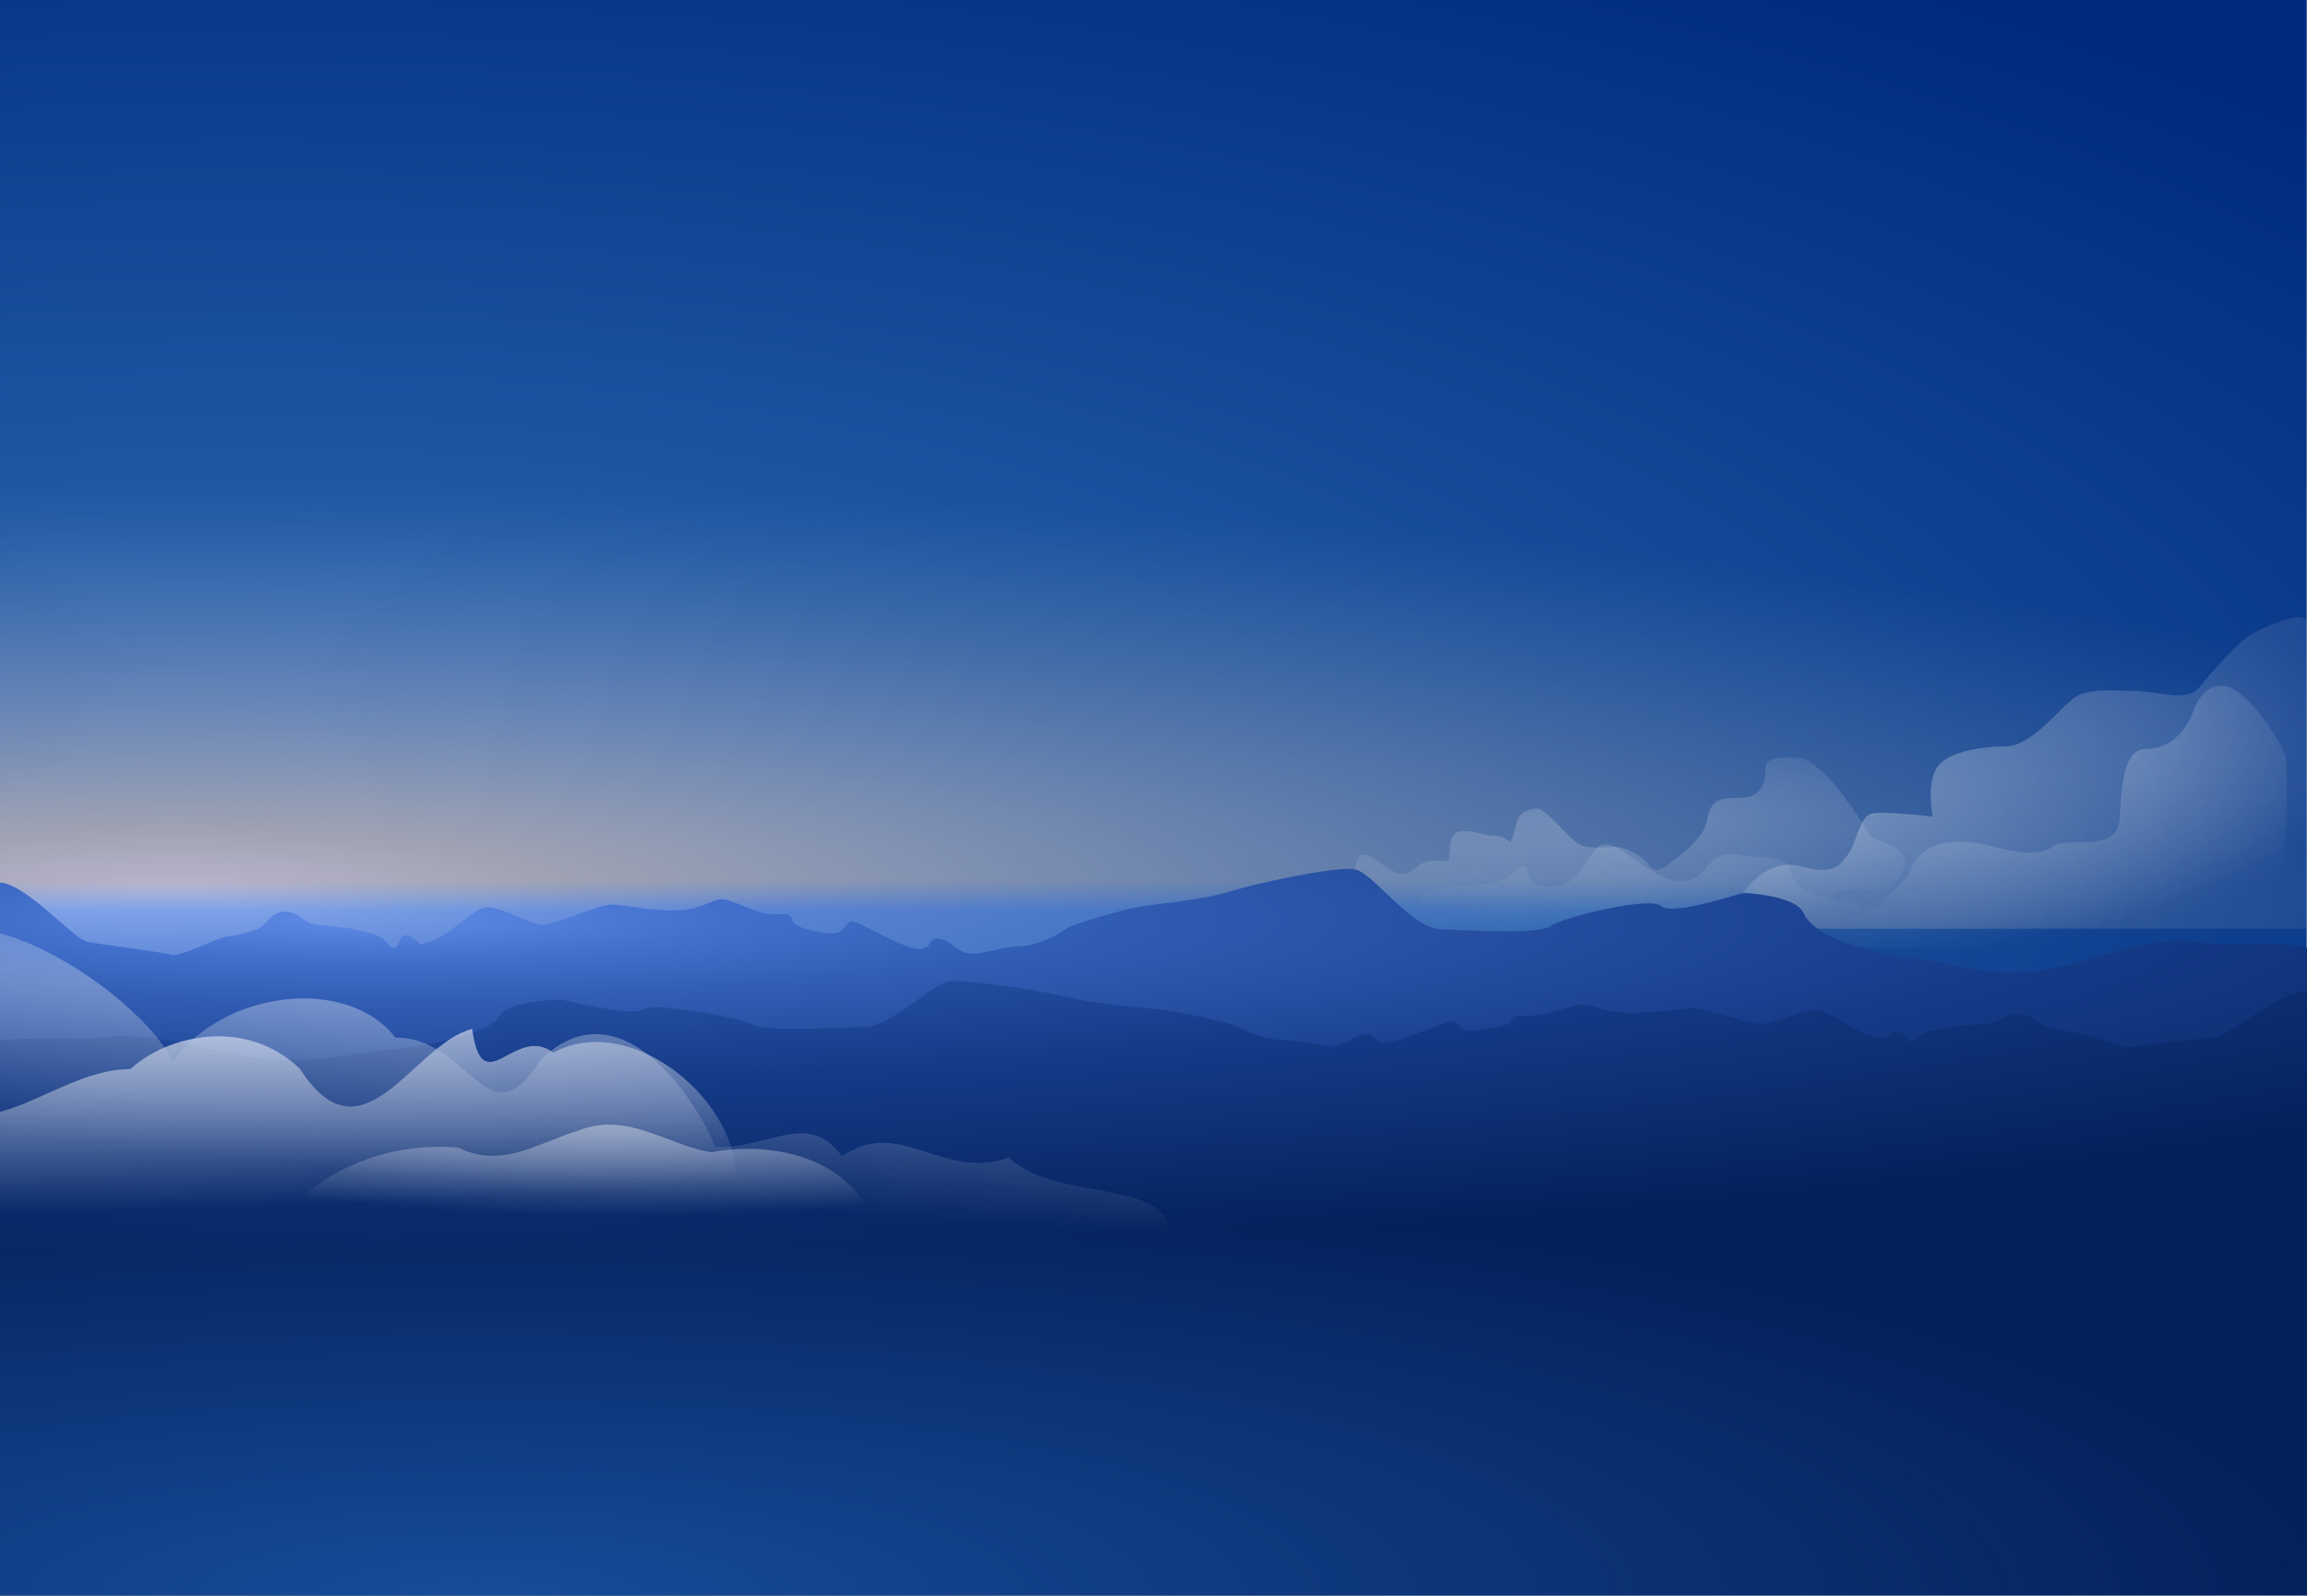 <?xml version="1.0" encoding="UTF-8"?>
<svg version="1.1" viewBox="0 0 1604.153 1109.804" xmlns="http://www.w3.org/2000/svg" xmlns:xlink="http://www.w3.org/1999/xlink">
 <defs>
  <filter id="r" color-interpolation-filters="sRGB">
   <feGaussianBlur stdDeviation="11.704"/>
  </filter>
  <filter id="w" color-interpolation-filters="sRGB">
   <feGaussianBlur stdDeviation="10.205"/>
  </filter>
  <filter id="u" x="-.06" y="-.13" width="1.13" height="1.25" color-interpolation-filters="sRGB">
   <feGaussianBlur stdDeviation="14.569"/>
  </filter>
  <filter id="t" x="-.04" y="-.13" width="1.07" height="1.27" color-interpolation-filters="sRGB">
   <feGaussianBlur stdDeviation="13.998"/>
  </filter>
  <filter id="s" x="-.04" y="-.11" width="1.09" height="1.23" color-interpolation-filters="sRGB">
   <feGaussianBlur stdDeviation="17.769"/>
  </filter>
  <filter id="x" x="-.04" y="-.16" width="1.08" height="1.33" color-interpolation-filters="sRGB">
   <feGaussianBlur stdDeviation="10.406"/>
  </filter>
  <filter id="v" x="-.03" width="1.05" color-interpolation-filters="sRGB">
   <feGaussianBlur stdDeviation="10.047"/>
  </filter>
  <linearGradient id="a">
   <stop stop-color="#fff" offset="0"/>
   <stop stop-color="#fff" stop-opacity="0" offset="1"/>
  </linearGradient>
  <linearGradient id="b">
   <stop stop-color="#618ce6" offset="0"/>
   <stop stop-color="#4270cc" offset=".123"/>
   <stop stop-color="#335eb5" offset=".238"/>
   <stop stop-color="#153b88" offset=".588"/>
   <stop stop-color="#04215c" offset="1"/>
  </linearGradient>
  <linearGradient id="q" x2="0" y1="900.43" y2="880.42" gradientUnits="userSpaceOnUse" xlink:href="#a"/>
  <mask id="p">
   <path d="m1779.4 880.47h1603.4a1.278 1.278 0 0 1 1.278 1.278v320.97a1.278 1.278 0 0 1 -1.278 1.278h-1603.4a1.278 1.278 0 0 1 -1.278 -1.278v-320.95a1.278 1.278 0 0 1 1.278 -1.278" fill="url(#q)"/>
  </mask>
  <clipPath id="y">
   <rect x="3.886" y="244.09" width="1604.2" height="1109.8" fill="#CCC"/>
  </clipPath>
  <radialGradient id="o" cx="1980.4" cy="722.58" r="803" gradientTransform="matrix(2.44 4.7661e-7 0 .937 -4654.9 168.2)" gradientUnits="userSpaceOnUse">
   <stop stop-color="#417fd9" offset="0"/>
   <stop stop-color="#215aa5" offset=".319"/>
   <stop stop-color="#002a7d" offset="1"/>
  </radialGradient>
  <radialGradient id="n" cx="1965" cy="1154.4" r="803" gradientTransform="matrix(2.254 4.2927e-7 0 .348 -4303.8 -1263.9)" gradientUnits="userSpaceOnUse">
   <stop stop-color="#bab5cc" offset="0"/>
   <stop stop-color="#9fa2b3" offset=".152"/>
   <stop stop-color="#5b7bad" stop-opacity="0" offset="1"/>
  </radialGradient>
  <radialGradient id="m" cx="1954.2" cy="1056.5" r="803" gradientTransform="matrix(3.55 0 1.0443e-7 .477 -5055.5 376.02)" gradientUnits="userSpaceOnUse">
   <stop stop-color="#90b2f2" offset="0"/>
   <stop stop-color="#5a83d4" offset=".16"/>
   <stop stop-color="#1b589d" offset=".468"/>
   <stop stop-color="#133d6d" offset="1"/>
  </radialGradient>
  <radialGradient id="l" cx="354.73" cy="849.73" r="403.86" gradientTransform="matrix(1.886 -.111 .024 .411 -237.71 592.95)" gradientUnits="userSpaceOnUse" xlink:href="#a"/>
  <radialGradient id="k" cx="503.01" cy="747.16" r="377.24" gradientTransform="matrix(1.386 -.16 .05 .429 -277.03 696.71)" gradientUnits="userSpaceOnUse" xlink:href="#a"/>
  <radialGradient id="j" cx="1406.1" cy="734.75" r="230" fx="1442.3" fy="842.62" gradientTransform="matrix(.17 .634 -1.407 .377 3996.2 -423.01)" gradientUnits="userSpaceOnUse" xlink:href="#a"/>
  <radialGradient id="i" cx="2053.7" cy="358.26" r="807" gradientTransform="matrix(2.488 0 0 .284 -4848.9 781.57)" gradientUnits="userSpaceOnUse" xlink:href="#b"/>
  <radialGradient id="h" cx="2520" cy="-116.02" r="807" gradientTransform="matrix(-2.405 0 0 .361 6250.8 869.34)" gradientUnits="userSpaceOnUse" xlink:href="#b"/>
  <radialGradient id="g" cx="2441.2" cy="515.88" r="221.84" gradientTransform="matrix(1.802 -3.7931e-6 -1.2729e-6 .967 -1591.9 160.3)" gradientUnits="userSpaceOnUse" xlink:href="#a"/>
  <radialGradient id="f" cx="79.6" cy="2188" r="807" gradientTransform="matrix(0 -.367 1.587 0 -3134.8 1386.1)" gradientUnits="userSpaceOnUse">
   <stop stop-color="#174c99" offset="0"/>
   <stop stop-color="#174c99" stop-opacity="0" offset="1"/>
  </radialGradient>
  <radialGradient id="e" cx="198.53" cy="625.17" r="410.21" fx="136.82" fy="613.54" gradientTransform="matrix(3.243 .379 -.042 .319 -111.27 698.78)" gradientUnits="userSpaceOnUse" xlink:href="#a"/>
  <radialGradient id="d" cx="225.29" cy="703.75" r="374.01" gradientTransform="matrix(2.358 .081 -.023 .321 -291.32 697.29)" gradientUnits="userSpaceOnUse" xlink:href="#a"/>
  <radialGradient id="c" cx="179.75" cy="848.37" r="284.62" gradientTransform="matrix(2.101 2.8705e-5 0 .415 -197.84 610.32)" gradientUnits="userSpaceOnUse" xlink:href="#a"/>
 </defs>
 <g transform="translate(-3.886 -244.09)" clip-path="url(#y)">
  <path d="m3.178 242h1603.4a1.278 1.278 0 0 1 1.278 1.278v1095.4a1.278 1.278 0 0 1 -1.278 1.278h-1603.4a1.278 1.278 0 0 1 -1.278 -1.3v-1095.4a1.278 1.278 0 0 1 1.278 -1.278" fill="url(#o)"/>
  <path transform="scale(1,-1)" d="m1.9-890h1606v439.53h-1606z" fill="url(#n)"/>
  <path transform="matrix(1 0 0 1.068 -1776.3 -83.872)" d="m1779.4 880.47h1603.4a1.278 1.197 0 0 1 1.278 1.197v321.13a1.278 1.197 0 0 1 -1.2 1.197h-1603.5a1.278 1.197 0 0 1 -1.278 -1.197v-321.13a1.278 1.197 0 0 1 1.278 -1.197" fill="url(#m)" mask="url(#p)"/>
  <g opacity=".55">
   <path transform="matrix(.479 0 0 .479 910.47 383.42)" d="m65.05 1010.5c4.75-7.35 6.81-41.9 14.15-56.57 6.7-13.4 36.19 12.1 39.59 14.14 18.76 11.25 29.91 15.35 45.26 0 11.92-11.93 28.63-8.49 45.25-8.49 4.26 0-1.4-38.54 14.15-42.42 19.22-4.81 35.69 5.65 53.74 5.65 25.79 0 20.07 27.19 31.11-16.97 4.71-18.84 12.35-18.64 28.28-22.62 10.79-2.7 36.54 28.05 45.26 36.77 14.76 14.75 21.3 19.79 42.42 19.79 31.34 0 30.21-4.69 56.57 8.49 26.68 13.34 19.62 37.61 50.91 14.14 19.33-14.49 30.65-22.94 45.26-42.42 10.04-13.39 7.81-30.21 16.97-42.43 10.6-14.13 35.79-7.53 50.91-11.31 21.12-5.28 25.46-22.54 25.46-42.43 0-19.26 37.54-14.14 50.91-14.14 12.61 0 36.99 25.68 42.43 31.11 11.46 11.47 18.24 22.44 31.11 39.6 12.39 16.52 17.21 27.66 28.28 42.42 5.05 6.74 35.41 12.33 45.26 25.46 11.99 15.99-2.83 33.94-14.15 45.25-18.68 18.69-64.96-5.74-87.68 16.98-17.75 17.75-37.69 21.02-53.74 42.42-12.93 17.25-23.98 31.04-36.77 48.09-15.53 20.71-34.99 19.79-59.39 19.79-44.37 0-103.21-28.63-147.08-39.59-27.73-6.94-61.52-2.83-90.51-2.83h-99c-32.96 0-73.88 4.86-104.65-2.83-24-6-35.97-11.19-50.91-31.11-9.33-12.45-29.18-19.32-42.43-22.63-13.06-3.27-12.36 7.1-16.97-11.31z" fill="url(#l)" filter="url(#s)" opacity=".624"/>
   <path transform="matrix(-.478 .019 .024 .378 1327.7 468.46)" d="m98.99 1089.7c21.89-41.77 73.71-25.75 104.43-61.83 20.46-24.02-0.82-53.38 51.14-56.96 39.01-2.69 55.53-23.33 84.95 18.26 38.67 54.68 88.9-15.67 123.93-45.2 47.23-39.83 40.28 80.18 112.02 63.71 38.06-8.74 4.07-63.52 44.55-22.89 34.6 34.73 130.27-1.46 134.46 39.87 6.43 63.38 100.21 61.72 86.36 96.73-21.27 53.75-658.78 0.93-726.54-3.4-31.55-2.02-27.99-4.07-15.3-28.29z" fill="url(#k)" filter="url(#t)" opacity=".513"/>
  </g>
  <path transform="matrix(1.017 0 0 1.017 -1843.6 -15.763)" d="m3e3 880c8-18 26-38 48-32s26 0 32-8 8-26 16-28 42 2 42 2-4-20 2-32 30-16 48-16 38-28 48-34 26-4 40-4 36 8 44-2 24-28 32-34 38-20 42-12 6 32 14 42 22 50 22 50l-2 136-456-6 28-22z" fill="url(#j)" filter="url(#u)" opacity=".55"/>
  <path d="m-2.1 859.25c16.75-9.75 56 38 67 40s52 7 58 9 34-13 40-13 18-4 22-6 7-10.5 17-11 12 8 23 9 27.09 2.45 40 7c8.15 2.88 6.96 5.78 11 8.41 6.43 4.18 4-11.41 13-7.41s2.75 8 16 3 28-22 37-23 30 11 38 12 40-14 49-14 25.75 4.75 46 4 25-10 35-7 15.25 6.5 25 9 18.5-2 19.5 4 14.25 8.75 26.5 10 10-10 17-8 37 20 46 19 5-9 14-7 11 9 20 10 24-5 35-5 27-8 32-12 46-15 54-16 45-5 60-10 74.79-18.24 87.52-15.41c12.41 2.76 38.48 40.41 58.48 41.41s69 4 77-2 69-21 77-14 52-8 57-9c1.89-0.37 37.34 1.93 42.16 14.05 6.28 15.81 46.73 28.81 78.22 31.45 25.44 2.13 57.9 19.39 117.6 1.36 8.87-2.67 51.7-17.7 80-12.6 17.15 3.09 65.29-1.51 78.02 5.02v301.72h-1614v-347z" fill="url(#i)"/>
  <path d="m1611.9 934.72c-16.75-7.46-56 29.08-67 30.61s-52 5.35-58 6.88c-6 1.54-34-9.94-40-9.94s-18-3.06-22-4.59c-4-1.54-7-8.04-17-8.42-10-0.39-12 6.12-23 6.88-11 0.77-27.09 1.87-40 5.36-8.15 2.2-6.95 4.42-11 6.43-6.43 3.2-4-8.72-13-5.66s-2.75 6.12-16 2.29c-13.25-3.82-28-16.83-37-17.6-9-0.76-30 8.42-38 9.18-8 0.77-40-10.71-49-10.71s-25.75 3.64-46 3.06c-20.25-0.57-25-7.65-35-5.35-10 2.29-15.25 4.97-25 6.88-9.75 1.92-18.5-1.53-19.5 3.06-1 4.6-14.25 6.7-26.5 7.66-12.25 0.95-10-7.66-17-6.13s-37 15.31-46 14.54c-9-0.76-5-6.88-14-5.35s-11 6.88-20 7.65c-9 0.76-24-3.83-35-3.83s-27-6.12-32-9.18-46-11.48-54-12.24c-8-0.77-45-3.83-60-7.66-15-3.82-74.79-13.95-87.51-11.79-12.42 2.11-38.49 30.93-58.49 31.69-20 0.77-69 3.06-77-1.53s-69-16.07-77-10.71c-8 5.35-52-6.13-57-6.89-1.89-0.29-37.34 1.47-42.16 10.75-6.28 12.1-46.73 22.04-78.22 24.06-25.44 1.63-57.9 14.84-117.6 1.05-8.87-2.05-51.7-13.55-80-9.65-17.15 2.37-65.29-1.15-78.02 3.85v387.49h1614v-422.18z" fill="url(#h)"/>
  <path transform="matrix(.719 0 0 .719 -633.27 268.83)" d="m2706 842c4-14 21.51-17.27 27.51-35.27 16.54-35.34 58.06-28.44 86.73-20.63 14 4 39.76 7.9 51.76-2.1s62 8 64-26 4-68 26-68 38-16 46-38 26-30 44-16 38 44 44 60-6 170-6 170l-436-2s32-18 52-22z" fill="url(#g)" filter="url(#r)" opacity=".55"/>
  <path d="m1611.9 926.59c-519.8 62.11-1070.6-45.23-1614 23.96v406.31h1614v-430.31z" fill="url(#f)"/>
  <g opacity=".678">
   <path transform="matrix(1.221 0 0 .858 -134.12 129.39)" d="m60.63 938c0-114.68 124.2-14.83 151.06 55.99 28.61-57.33 98.96-69.76 126.51-19.19 42.25-0.56 52.78 86.04 82.38 18.47 45.46-63.91 89.69 33.18 99.58 70.09 29.36 2.66 53.09-30.69 72.38 7.74 32.67-32.78 57.78 20.24 94.8 0.97 29.64 37.88 89.69 14.58 92.45 63.58 44.83 8.11 95.25 1.03 95.25 47.72h-818.41c-138.46-43.5-139.89-152.6 4-245.4z" fill="url(#e)" filter="url(#w)" opacity=".693"/>
   <path transform="matrix(-1.208 0 0 1.171 445.39 -159.3)" d="m47.2 969.57c22.03-16.83 40.54 30.41 46.5-13.95 34.36 9.07 62.72 82.16 99.26 23.58 30.73-30.42 75.75-20.3 97.45 0.3 41.19-0.21 79.79 46.87 114.92 18.74 38.98 39.03 100.73 65.29 143.33 59.4 27.71 37.03 83.5-46.18 99.97 13.65 61.29-19.97 53.06 79.16 91.94 78.98-55.95 11.74-93.79-44.94-147.33-53.28-58.5-21.1-123.89-19.25-180.66 6.35-80.69 14.16-162.23-10.03-243.57-4.15-356.83 63.9-208.52-177.48-121.81-129.43z" fill="url(#d)" filter="url(#v)"/>
   <path transform="matrix(-.731 0 0 .762 566.21 266.31)" d="m-57.94 1078.3c26.95-53.54 96.36-65.39 150.33-55.78 40.74-5.58 79.89-37.52 126.09-19.89 39.47 11.41 72.89 35.27 114.5 15.87 59.54-5.42 122.24 15.03 163.74 58.83 3.75 37.83-45.25 38.15-71.45 34.16-49.11-5.18-97.93-17.92-147.56-13.62-101.54-11.41-200.29 33.66-301.61 21.85-14.65-2.38-29.03-6.71-42.36-13.29" fill="url(#c)" filter="url(#x)"/>
  </g>
 </g>
</svg>
